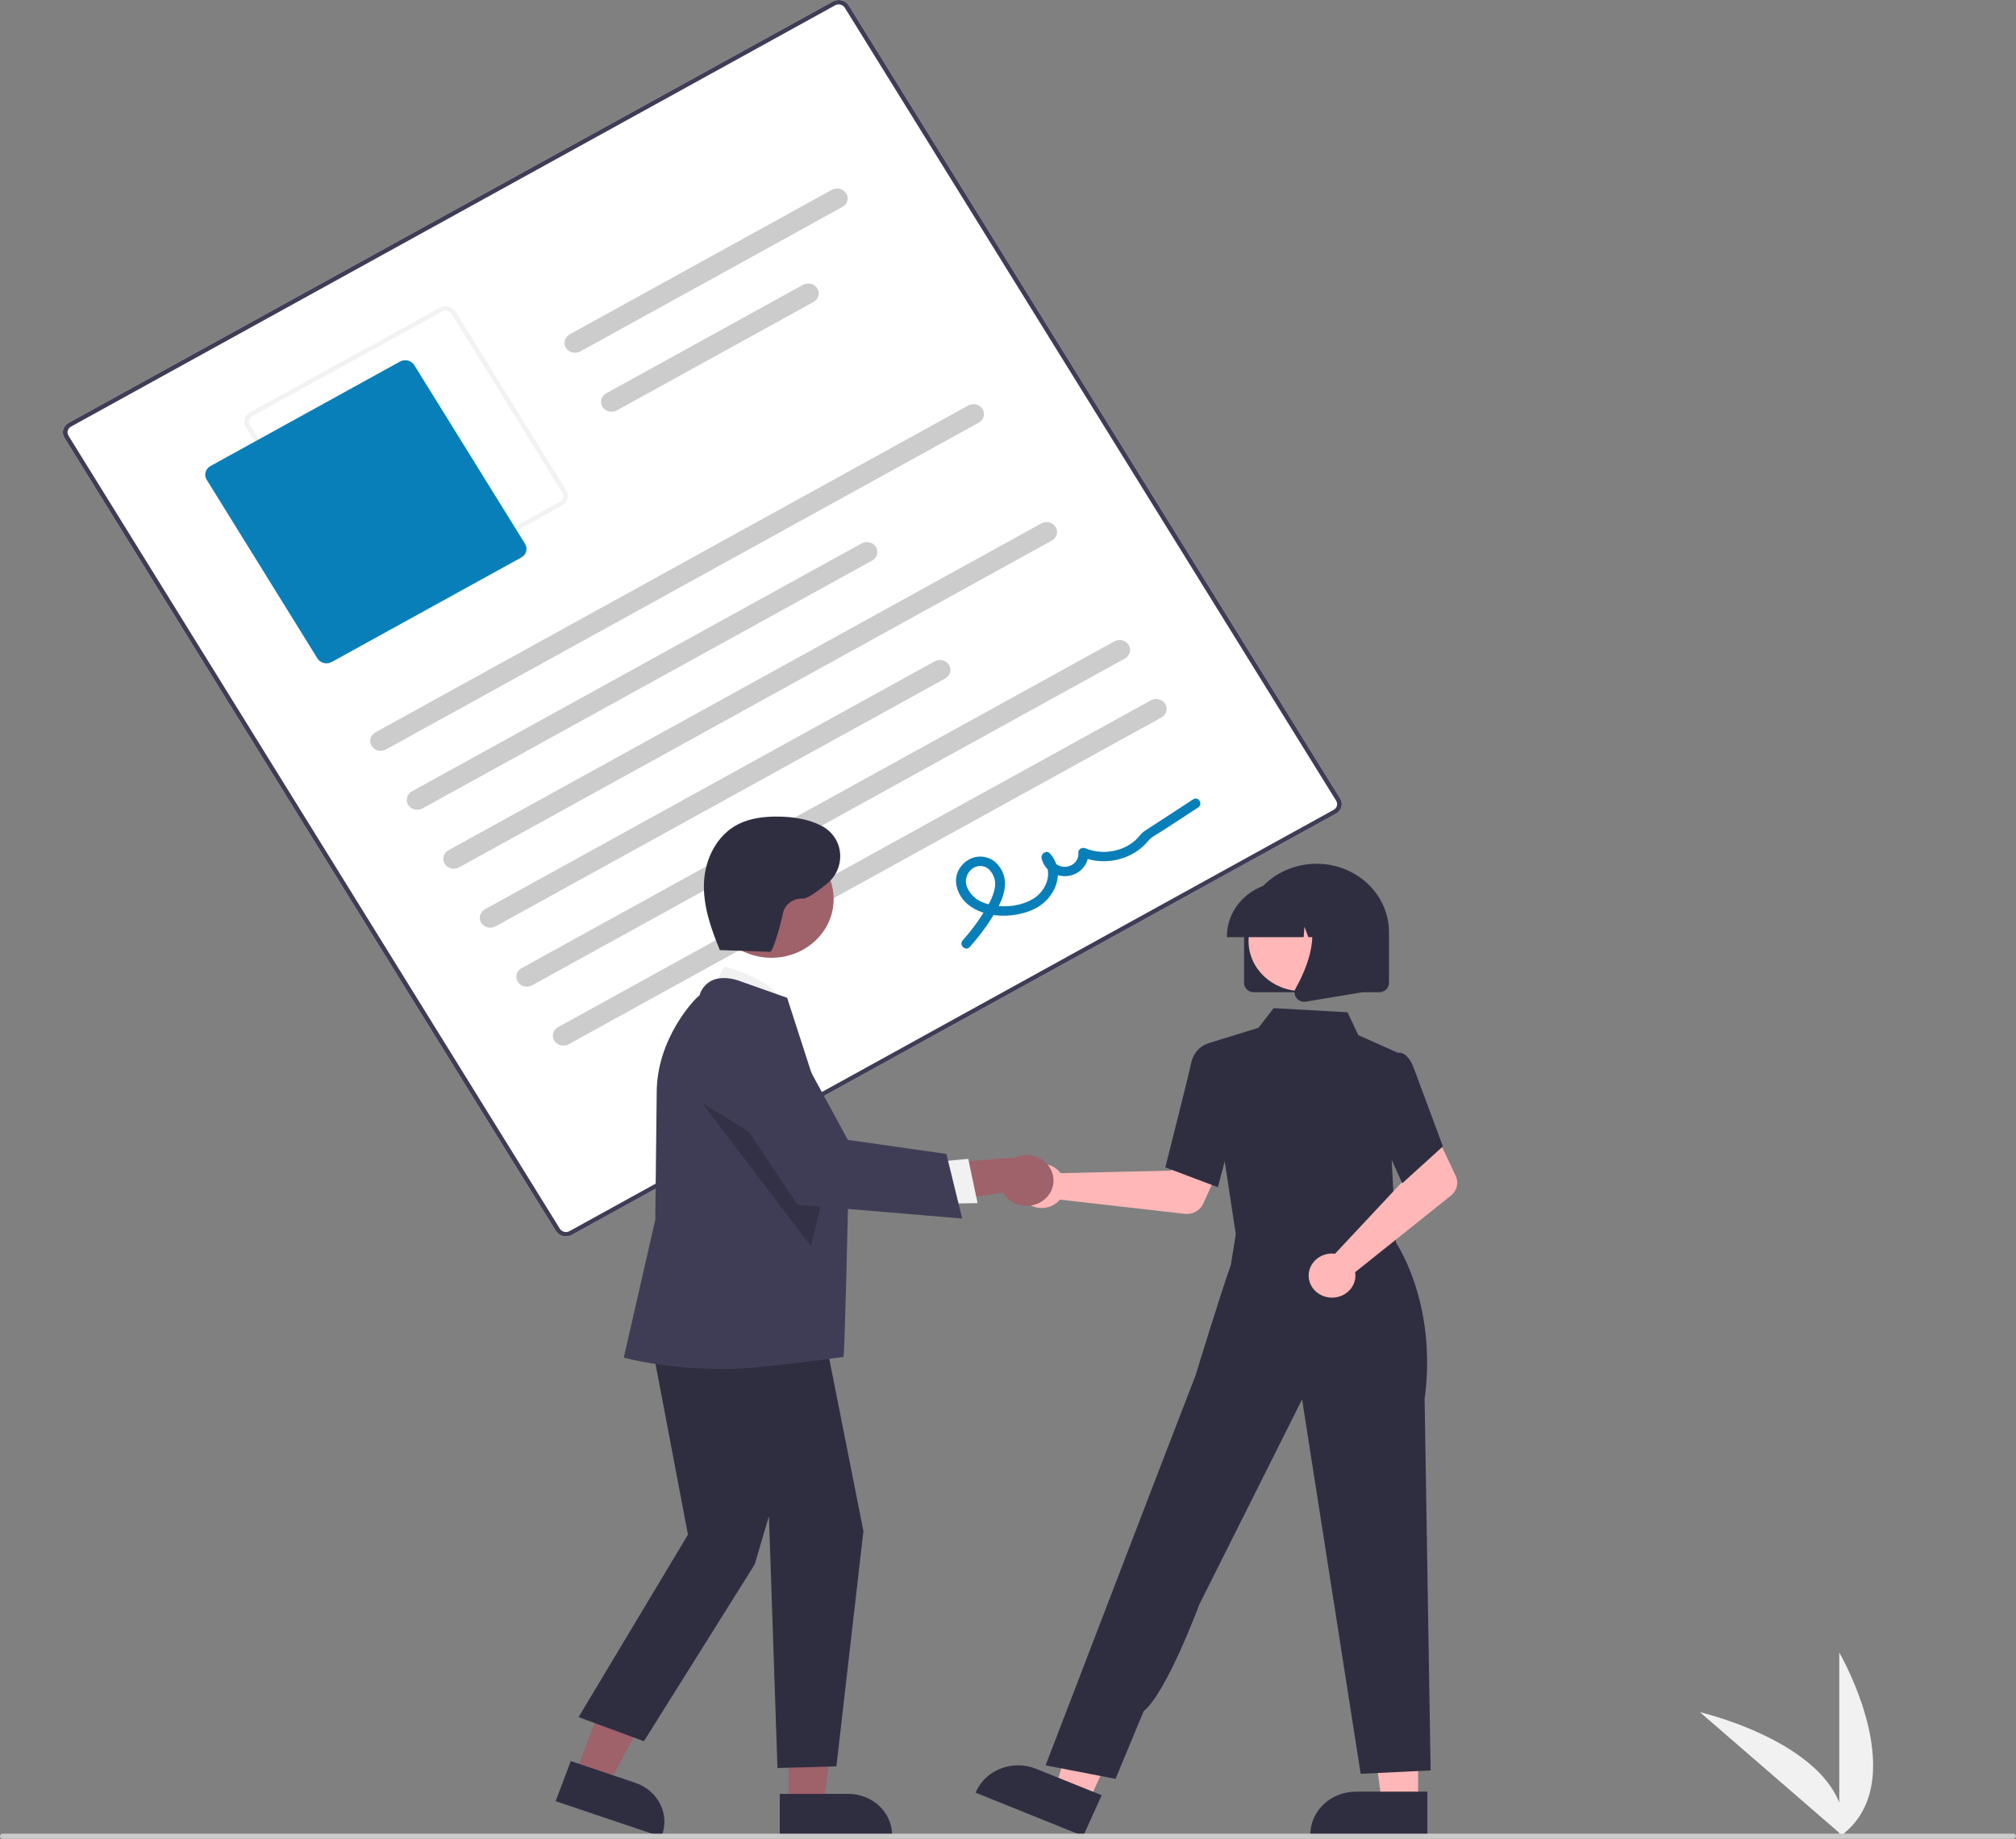 <?xml version="1.0" encoding="UTF-8"?> <svg xmlns="http://www.w3.org/2000/svg" width="171" height="156" viewBox="0 0 171 156" fill="none"><rect x="0" y="0" width="171" height="156" fill="#808080" stroke="none"/><g clip-path="url(#clip0_124_2045)"><path d="M156.009 155.844V140.2C156.009 140.2 162.471 151.291 156.009 155.844Z" fill="#F1F1F1"></path><path d="M156.409 155.842L144.193 145.262C144.193 145.262 157.224 148.271 156.409 155.842Z" fill="#F1F1F1"></path><path d="M113.325 69.029L48.504 104.772C48.277 104.897 48.007 104.932 47.753 104.869C47.499 104.806 47.282 104.651 47.149 104.437L5.465 37.149C5.333 36.935 5.296 36.681 5.363 36.441C5.429 36.201 5.594 35.996 5.82 35.871L70.641 0.128C70.868 0.003 71.138 -0.032 71.392 0.031C71.646 0.094 71.863 0.249 71.996 0.463L113.68 67.751C113.812 67.965 113.849 68.219 113.783 68.459C113.716 68.699 113.551 68.904 113.325 69.029Z" fill="white"></path><path d="M113.325 69.029L48.504 104.772C48.277 104.897 48.007 104.932 47.753 104.869C47.499 104.806 47.282 104.651 47.149 104.437L5.465 37.149C5.333 36.935 5.296 36.681 5.363 36.441C5.429 36.201 5.594 35.996 5.82 35.871L70.641 0.128C70.868 0.003 71.138 -0.032 71.392 0.031C71.646 0.094 71.863 0.249 71.996 0.463L113.68 67.751C113.812 67.965 113.849 68.219 113.783 68.459C113.716 68.699 113.551 68.904 113.325 69.029ZM6.02 36.194C5.884 36.269 5.786 36.392 5.746 36.536C5.706 36.679 5.728 36.832 5.807 36.961L47.491 104.249C47.571 104.377 47.701 104.47 47.853 104.508C48.006 104.545 48.168 104.525 48.304 104.45L113.125 68.706C113.261 68.631 113.359 68.508 113.399 68.364C113.439 68.221 113.417 68.068 113.338 67.939L71.654 0.651C71.574 0.523 71.444 0.43 71.292 0.392C71.139 0.355 70.977 0.375 70.841 0.45L6.02 36.194Z" fill="#3F3D56"></path><path d="M47.687 42.895L31.61 51.76C31.384 51.885 31.113 51.919 30.859 51.856C30.605 51.794 30.388 51.638 30.255 51.425L20.859 36.257C20.727 36.042 20.69 35.788 20.757 35.548C20.823 35.308 20.988 35.103 21.214 34.978L37.291 26.113C37.518 25.988 37.788 25.953 38.042 26.016C38.296 26.079 38.514 26.235 38.646 26.448L48.043 41.616C48.175 41.83 48.212 42.085 48.145 42.325C48.078 42.564 47.914 42.769 47.687 42.895V42.895ZM21.414 35.301C21.278 35.376 21.18 35.499 21.14 35.643C21.1 35.787 21.122 35.94 21.201 36.068L30.598 51.236C30.677 51.364 30.808 51.457 30.96 51.495C31.112 51.533 31.274 51.512 31.41 51.437L47.487 42.572C47.623 42.497 47.722 42.374 47.762 42.23C47.802 42.086 47.78 41.933 47.701 41.805L38.304 26.637C38.225 26.509 38.094 26.415 37.942 26.378C37.789 26.34 37.627 26.361 37.491 26.436L21.414 35.301Z" fill="#F2F2F2"></path><path d="M44.219 47.297L28.142 56.162C27.938 56.274 27.695 56.306 27.466 56.249C27.238 56.192 27.042 56.053 26.923 55.86L17.526 40.692C17.407 40.499 17.374 40.27 17.434 40.054C17.494 39.839 17.642 39.654 17.846 39.542L33.923 30.677C34.127 30.564 34.37 30.533 34.599 30.589C34.827 30.646 35.023 30.786 35.142 30.978L44.539 46.146C44.658 46.339 44.691 46.568 44.631 46.784C44.571 46.999 44.423 47.184 44.219 47.297V47.297Z" fill="#097FB9"></path><path d="M83.023 35.857L32.74 63.584C32.536 63.697 32.293 63.728 32.064 63.672C31.835 63.615 31.64 63.475 31.521 63.283C31.401 63.09 31.368 62.861 31.428 62.645C31.488 62.429 31.636 62.245 31.841 62.132L82.124 34.405C82.225 34.349 82.337 34.313 82.452 34.298C82.568 34.283 82.686 34.29 82.8 34.318C82.913 34.346 83.019 34.395 83.112 34.461C83.206 34.528 83.284 34.611 83.343 34.707C83.402 34.802 83.441 34.908 83.457 35.017C83.473 35.126 83.466 35.238 83.436 35.345C83.406 35.451 83.354 35.552 83.284 35.64C83.213 35.728 83.124 35.802 83.023 35.857V35.857Z" fill="#CCCCCC"></path><path d="M73.979 47.556L35.839 68.587C35.738 68.642 35.627 68.679 35.511 68.694C35.395 68.709 35.277 68.702 35.163 68.674C34.935 68.618 34.739 68.478 34.62 68.285C34.501 68.092 34.467 67.863 34.527 67.647C34.587 67.431 34.736 67.247 34.94 67.135L73.08 46.103C73.181 46.048 73.292 46.011 73.408 45.996C73.524 45.981 73.642 45.988 73.756 46.016C73.869 46.044 73.975 46.093 74.068 46.16C74.162 46.226 74.24 46.31 74.299 46.405C74.358 46.5 74.397 46.606 74.413 46.715C74.428 46.825 74.421 46.936 74.392 47.043C74.362 47.15 74.31 47.25 74.24 47.338C74.169 47.426 74.08 47.5 73.979 47.556V47.556Z" fill="#CCCCCC"></path><path d="M71.457 17.556L49.223 29.817C49.019 29.929 48.776 29.961 48.547 29.904C48.319 29.848 48.123 29.708 48.004 29.515C47.884 29.322 47.851 29.093 47.911 28.877C47.971 28.662 48.119 28.477 48.324 28.364L70.558 16.104C70.762 15.992 71.005 15.96 71.234 16.017C71.347 16.045 71.453 16.094 71.546 16.16C71.639 16.227 71.718 16.311 71.777 16.406C71.836 16.501 71.875 16.607 71.891 16.716C71.906 16.826 71.899 16.937 71.87 17.044C71.84 17.151 71.788 17.251 71.717 17.339C71.647 17.427 71.558 17.501 71.457 17.556Z" fill="#CCCCCC"></path><path d="M69.007 25.618L52.322 34.819C52.221 34.875 52.109 34.911 51.993 34.926C51.877 34.941 51.759 34.934 51.646 34.906C51.532 34.878 51.426 34.83 51.333 34.763C51.24 34.696 51.161 34.612 51.102 34.517C51.043 34.422 51.005 34.316 50.989 34.207C50.973 34.097 50.98 33.986 51.01 33.879C51.039 33.773 51.091 33.672 51.162 33.584C51.233 33.496 51.321 33.422 51.422 33.367L68.107 24.166C68.311 24.053 68.555 24.022 68.783 24.079C69.012 24.135 69.207 24.275 69.327 24.468C69.446 24.66 69.479 24.89 69.419 25.106C69.359 25.321 69.211 25.506 69.007 25.618Z" fill="#CCCCCC"></path><path d="M89.221 45.862L38.938 73.589C38.734 73.701 38.491 73.733 38.262 73.676C38.033 73.62 37.838 73.48 37.718 73.287C37.599 73.095 37.566 72.865 37.626 72.649C37.686 72.434 37.834 72.249 38.038 72.137L88.321 44.41C88.525 44.297 88.769 44.266 88.997 44.322C89.226 44.379 89.422 44.519 89.541 44.711C89.66 44.904 89.694 45.133 89.633 45.349C89.574 45.565 89.425 45.749 89.221 45.862V45.862Z" fill="#CCCCCC"></path><path d="M80.177 57.56L42.037 78.591C41.936 78.647 41.824 78.683 41.708 78.698C41.592 78.713 41.474 78.707 41.361 78.678C41.248 78.65 41.142 78.602 41.048 78.535C40.955 78.468 40.877 78.385 40.818 78.289C40.758 78.194 40.72 78.089 40.704 77.979C40.688 77.87 40.695 77.758 40.725 77.652C40.755 77.545 40.806 77.445 40.877 77.357C40.948 77.269 41.036 77.195 41.137 77.139L79.277 56.108C79.378 56.052 79.49 56.016 79.606 56.001C79.722 55.986 79.84 55.992 79.953 56.02C80.067 56.048 80.173 56.097 80.266 56.164C80.359 56.231 80.438 56.314 80.497 56.41C80.556 56.505 80.594 56.61 80.61 56.72C80.626 56.829 80.619 56.94 80.59 57.047C80.56 57.154 80.508 57.254 80.437 57.342C80.367 57.43 80.278 57.504 80.177 57.56V57.56Z" fill="#CCCCCC"></path><path d="M95.419 55.866L45.136 83.593C45.035 83.649 44.923 83.685 44.807 83.7C44.691 83.715 44.573 83.709 44.46 83.681C44.346 83.653 44.24 83.604 44.147 83.537C44.054 83.47 43.975 83.387 43.916 83.292C43.857 83.196 43.819 83.091 43.803 82.981C43.787 82.872 43.794 82.761 43.824 82.654C43.853 82.547 43.905 82.447 43.976 82.359C44.047 82.271 44.135 82.197 44.236 82.141L94.519 54.414C94.62 54.358 94.732 54.322 94.848 54.307C94.964 54.292 95.082 54.298 95.195 54.327C95.308 54.355 95.415 54.403 95.508 54.47C95.601 54.537 95.68 54.62 95.739 54.716C95.798 54.811 95.836 54.916 95.852 55.026C95.868 55.135 95.861 55.246 95.831 55.353C95.802 55.46 95.75 55.56 95.679 55.648C95.608 55.736 95.52 55.81 95.419 55.866V55.866Z" fill="#CCCCCC"></path><path d="M98.517 60.868L48.234 88.596C48.133 88.651 48.022 88.688 47.906 88.703C47.79 88.718 47.672 88.711 47.558 88.683C47.445 88.655 47.339 88.606 47.246 88.539C47.152 88.473 47.074 88.389 47.015 88.294C46.956 88.198 46.917 88.093 46.901 87.984C46.885 87.874 46.892 87.763 46.922 87.656C46.952 87.549 47.004 87.449 47.074 87.361C47.145 87.273 47.234 87.199 47.335 87.143L97.618 59.416C97.719 59.36 97.831 59.324 97.947 59.309C98.063 59.294 98.18 59.301 98.294 59.329C98.407 59.357 98.513 59.406 98.606 59.472C98.7 59.539 98.778 59.622 98.837 59.718C98.896 59.813 98.935 59.919 98.951 60.028C98.967 60.137 98.96 60.249 98.93 60.356C98.9 60.462 98.849 60.563 98.778 60.651C98.707 60.739 98.618 60.813 98.517 60.868V60.868Z" fill="#CCCCCC"></path><path d="M82.257 80.341C82.956 79.565 83.584 78.735 84.137 77.861C84.632 77.072 85.118 76.228 85.228 75.302C85.284 74.908 85.24 74.507 85.101 74.132C84.961 73.757 84.73 73.418 84.426 73.143C84.132 72.887 83.759 72.726 83.361 72.684C82.964 72.641 82.562 72.719 82.215 72.906C81.863 73.096 81.572 73.373 81.374 73.706C81.175 74.04 81.076 74.418 81.086 74.8C81.115 75.221 81.244 75.631 81.463 75.998C81.683 76.366 81.988 76.682 82.355 76.923C83.841 77.939 86.162 77.885 87.747 77.112C89.531 76.242 90.453 73.963 89.051 72.404C88.759 72.079 88.274 72.442 88.347 72.792C88.44 73.264 88.72 73.686 89.131 73.97C89.542 74.254 90.052 74.379 90.558 74.321C91.064 74.262 91.526 74.023 91.852 73.653C92.177 73.283 92.34 72.81 92.308 72.33L91.678 72.677C92.45 73 93.299 73.126 94.14 73.04C94.98 72.955 95.781 72.663 96.464 72.193C96.801 71.962 97.103 71.687 97.359 71.376C97.668 70.997 98.186 70.751 98.606 70.478L101.629 68.507C102.074 68.217 101.651 67.526 101.203 67.818L98.464 69.603C98.008 69.901 97.549 70.195 97.095 70.496C96.771 70.711 96.572 71.059 96.276 71.315C95.718 71.789 95.028 72.103 94.287 72.221C93.547 72.34 92.785 72.257 92.093 71.982C92.028 71.95 91.956 71.933 91.883 71.934C91.809 71.936 91.738 71.955 91.674 71.989C91.611 72.024 91.558 72.074 91.521 72.134C91.484 72.193 91.464 72.261 91.463 72.33C91.496 72.616 91.408 72.903 91.218 73.129C91.028 73.354 90.752 73.5 90.448 73.533C90.145 73.567 89.84 73.487 89.6 73.309C89.359 73.132 89.203 72.872 89.164 72.587L88.461 72.975C89.365 73.981 88.763 75.524 87.721 76.199C86.556 76.954 84.834 77.085 83.521 76.616C83.199 76.511 82.903 76.345 82.652 76.128C82.401 75.91 82.2 75.647 82.062 75.353C81.934 75.087 81.897 74.791 81.958 74.505C82.018 74.219 82.171 73.957 82.397 73.758C82.593 73.576 82.856 73.472 83.131 73.47C83.406 73.467 83.671 73.565 83.87 73.743C84.088 73.953 84.247 74.21 84.335 74.491C84.422 74.772 84.435 75.07 84.373 75.357C84.237 76.156 83.769 76.892 83.333 77.575C82.836 78.352 82.274 79.091 81.652 79.784C81.303 80.174 81.905 80.735 82.257 80.341L82.257 80.341Z" fill="#097FB9"></path><path d="M89.762 99.304C89.835 99.374 89.901 99.45 89.962 99.531L99.325 99.315L100.417 97.431L103.645 98.615L102.055 102.127C101.926 102.41 101.704 102.647 101.421 102.801C101.137 102.955 100.809 103.019 100.484 102.982L89.905 101.776C89.656 102.074 89.316 102.293 88.931 102.405C88.546 102.516 88.135 102.514 87.751 102.399C87.367 102.285 87.029 102.062 86.783 101.762C86.536 101.462 86.392 101.098 86.37 100.719C86.348 100.34 86.449 99.963 86.659 99.639C86.87 99.315 87.18 99.06 87.548 98.906C87.916 98.752 88.325 98.708 88.72 98.779C89.116 98.85 89.479 99.033 89.762 99.304V99.304Z" fill="#FFB7B7"></path><path d="M120.285 152.953H117.206L115.742 141.75L120.286 141.75L120.285 152.953Z" fill="#FFB7B7"></path><path d="M121.07 155.769L111.143 155.769V155.65C111.143 154.684 111.55 153.756 112.275 153.073C112.999 152.389 113.982 152.005 115.007 152.005H115.007L121.07 152.005L121.07 155.769Z" fill="#2F2E41"></path><path d="M92.329 152.889L89.498 151.748L92.816 140.902L96.995 142.586L92.329 152.889Z" fill="#FFB7B7"></path><path d="M91.879 155.769L82.749 152.09L82.799 151.981C83.201 151.092 83.962 150.39 84.913 150.03C85.864 149.67 86.928 149.681 87.87 150.06L87.87 150.061L93.446 152.308L91.879 155.769Z" fill="#2F2E41"></path><path d="M105.32 101.731L105.098 105.134L111.606 105.791L118.415 106.479L116.41 101.31L105.32 101.731Z" fill="#FFB7B7"></path><path d="M104.893 105.178L102.365 88.55L106.747 87.195L108.034 85.53L114.297 85.88L115.216 87.823L118.556 89.312L118.043 98.304L118.417 105.827L104.893 105.178Z" fill="#2F2E41"></path><path d="M103.301 100.722L98.844 99.04L98.863 98.965C98.882 98.889 100.779 91.41 101.031 90.208C101.294 88.956 102.252 88.61 102.293 88.596L102.323 88.586L104.087 89.092L104.861 94.835L103.301 100.722Z" fill="#2F2E41"></path><path d="M94.622 150.92L88.689 149.772L98.172 125.084L101.417 116.664C101.417 116.664 103.476 109.912 104.406 107.3L104.967 103.794L118.253 105.181C118.253 105.181 121.964 110.323 120.837 118.703L121.347 150.202L115.413 150.489L110.444 118.721L101.722 136.136C101.722 136.136 98.972 143.568 97.005 145.179L94.622 150.92Z" fill="#2F2E41"></path><path d="M112.925 106.351C113.03 106.348 113.134 106.354 113.238 106.367L119.436 99.742L118.715 97.706L121.83 96.278L123.477 99.765C123.61 100.047 123.643 100.362 123.57 100.663C123.498 100.963 123.324 101.234 123.074 101.433L114.944 107.932C115.006 108.307 114.946 108.692 114.771 109.034C114.595 109.376 114.314 109.659 113.964 109.847C113.614 110.034 113.212 110.117 112.811 110.083C112.41 110.05 112.029 109.902 111.719 109.659C111.409 109.417 111.185 109.091 111.077 108.725C110.968 108.359 110.98 107.971 111.111 107.612C111.242 107.253 111.485 106.94 111.809 106.714C112.134 106.489 112.523 106.362 112.925 106.351V106.351Z" fill="#FFB7B7"></path><path d="M118.941 100.387L116.355 94.649L117.364 90.652L118.45 89.357C118.53 89.325 118.616 89.308 118.702 89.309C118.789 89.31 118.874 89.328 118.953 89.361C119.354 89.513 119.695 89.98 119.968 90.747L122.391 97.259L118.941 100.387Z" fill="#2F2E41"></path><path d="M105.526 83.404V79.078C105.526 77.54 106.174 76.066 107.326 74.979C108.478 73.892 110.041 73.281 111.671 73.281C113.3 73.281 114.863 73.892 116.015 74.979C117.167 76.066 117.815 77.54 117.815 79.078V83.404C117.814 83.61 117.727 83.808 117.573 83.954C117.418 84.1 117.208 84.182 116.989 84.183H106.352C106.133 84.182 105.923 84.1 105.768 83.954C105.614 83.808 105.527 83.61 105.526 83.404V83.404Z" fill="#2F2E41"></path><path d="M110.408 84.082C112.896 84.082 114.913 82.179 114.913 79.832C114.913 77.485 112.896 75.582 110.408 75.582C107.92 75.582 105.903 77.485 105.903 79.832C105.903 82.179 107.92 84.082 110.408 84.082Z" fill="#FFB7B7"></path><path d="M104.073 79.424C104.075 78.208 104.587 77.043 105.498 76.183C106.41 75.323 107.645 74.84 108.934 74.838H109.851C111.139 74.84 112.375 75.323 113.286 76.183C114.197 77.043 114.709 78.208 114.711 79.424V79.51H112.773L112.112 77.764L111.98 79.51H110.978L110.645 78.629L110.578 79.51H104.073L104.073 79.424Z" fill="#2F2E41"></path><path d="M109.965 84.669C109.874 84.553 109.819 84.415 109.808 84.27C109.797 84.126 109.828 83.982 109.9 83.854C110.872 82.111 112.233 78.888 110.426 76.901L110.297 76.758H115.54V84.185L110.777 84.978C110.729 84.986 110.68 84.99 110.631 84.99C110.501 84.99 110.373 84.961 110.257 84.905C110.141 84.849 110.041 84.768 109.965 84.669V84.669Z" fill="#2F2E41"></path><path d="M48.802 150.506L51.584 151.444L56.744 141.766L52.638 140.381L48.802 150.506Z" fill="#9F616A"></path><path d="M47.129 152.812L48.417 149.41L53.897 151.258C54.822 151.571 55.578 152.217 55.999 153.056C56.42 153.894 56.471 154.856 56.141 155.73L56.1 155.837L47.129 152.812Z" fill="#2F2E41"></path><path d="M66.895 153.103L69.85 153.102L71.256 142.35L66.895 142.35L66.895 153.103Z" fill="#9F616A"></path><path d="M66.142 152.193L71.96 152.192H71.961C72.448 152.192 72.93 152.283 73.38 152.459C73.83 152.634 74.239 152.892 74.583 153.217C74.927 153.542 75.2 153.928 75.387 154.352C75.573 154.777 75.669 155.232 75.669 155.691V155.805L66.142 155.805L66.142 152.193Z" fill="#2F2E41"></path><path d="M60.162 84.408L61.447 82.012C61.447 82.012 66.234 83.144 66.669 85.761L60.162 84.408Z" fill="#F1F1F1"></path><path d="M54.859 111.799L58.354 130.198L49.075 145.68L54.618 147.726L64.017 132.719L65.222 128.626L65.945 150L70.945 149.857L73.237 129.898L69.561 111.345L54.859 111.799Z" fill="#2F2E41"></path><path d="M61.493 116.149C56.359 116.149 53.099 115.222 53.026 115.208L52.908 115.184L55.582 103.487L55.703 92.698C55.703 88.126 58.892 84.755 59.335 84.444C59.409 84.166 59.547 83.907 59.739 83.686C59.93 83.463 60.171 83.283 60.444 83.158C61.507 82.703 62.807 83.249 62.862 83.273L66.764 84.653L66.783 84.704C66.83 84.835 71.969 100.754 71.969 100.754C71.969 100.754 71.658 114.663 71.55 115.118C71.55 115.118 64.345 116.149 61.493 116.149Z" fill="#3F3D56"></path><path d="M65.438 81.258C68.35 81.258 70.712 79.03 70.712 76.282C70.712 73.534 68.35 71.306 65.438 71.306C62.525 71.306 60.164 73.534 60.164 76.282C60.164 79.03 62.525 81.258 65.438 81.258Z" fill="#9F616A"></path><path opacity="0.2" d="M59.557 93.58L68.784 105.726L70.147 100.054L59.557 93.58Z" fill="black"></path><path d="M88.486 101.844C88.226 102.038 87.925 102.176 87.603 102.248C87.281 102.32 86.946 102.324 86.622 102.261C86.298 102.197 85.993 102.068 85.728 101.881C85.462 101.694 85.244 101.455 85.087 101.18L77.145 102.379L78.866 98.785L86.144 98.198C86.651 97.98 87.225 97.946 87.757 98.101C88.29 98.256 88.743 98.59 89.032 99.04C89.32 99.489 89.424 100.023 89.323 100.54C89.223 101.057 88.925 101.521 88.486 101.844H88.486Z" fill="#9F616A"></path><path d="M79.275 98.581L82.129 98.317L82.919 102.073L79.329 102.132L79.275 98.581Z" fill="#F1F1F1"></path><path d="M81.614 103.381L67.638 102.207L60.581 91.619L60.56 91.525C60.359 90.66 60.5 89.756 60.954 88.981C61.409 88.207 62.147 87.615 63.03 87.316C63.913 87.017 64.882 87.032 65.754 87.357C66.627 87.683 67.344 88.297 67.773 89.084L71.915 96.708L80.275 97.9L81.614 103.381Z" fill="#3F3D56"></path><path d="M60.946 80.602L65.323 80.75C65.59 80.759 66.314 78.042 66.409 77.479C66.484 77.112 66.698 76.783 67.011 76.554C67.323 76.325 67.714 76.212 68.109 76.234C68.437 76.264 69.263 75.686 70.116 75.002C71.735 73.704 71.651 71.265 69.872 70.168C69.824 70.138 69.776 70.111 69.729 70.086C68.608 69.493 67.295 69.294 66.01 69.279C64.844 69.266 63.646 69.404 62.62 69.924C60.779 70.857 59.8 72.896 59.714 74.865C59.627 76.835 60.297 78.761 61.056 80.597" fill="#2F2E41"></path><path d="M170.68 156H0.229C0.168 156 0.11 155.977 0.067 155.937C0.024 155.896 0 155.841 0 155.784C0 155.726 0.024 155.671 0.067 155.631C0.11 155.59 0.168 155.568 0.229 155.568H170.771C170.832 155.568 170.89 155.59 170.933 155.631C170.976 155.671 171 155.726 171 155.784C171 155.903 170.806 156 170.68 156Z" fill="#CBCBCB"></path></g><defs><clipPath id="clip0_124_2045"><rect width="171" height="156" fill="white"></rect></clipPath></defs></svg> 